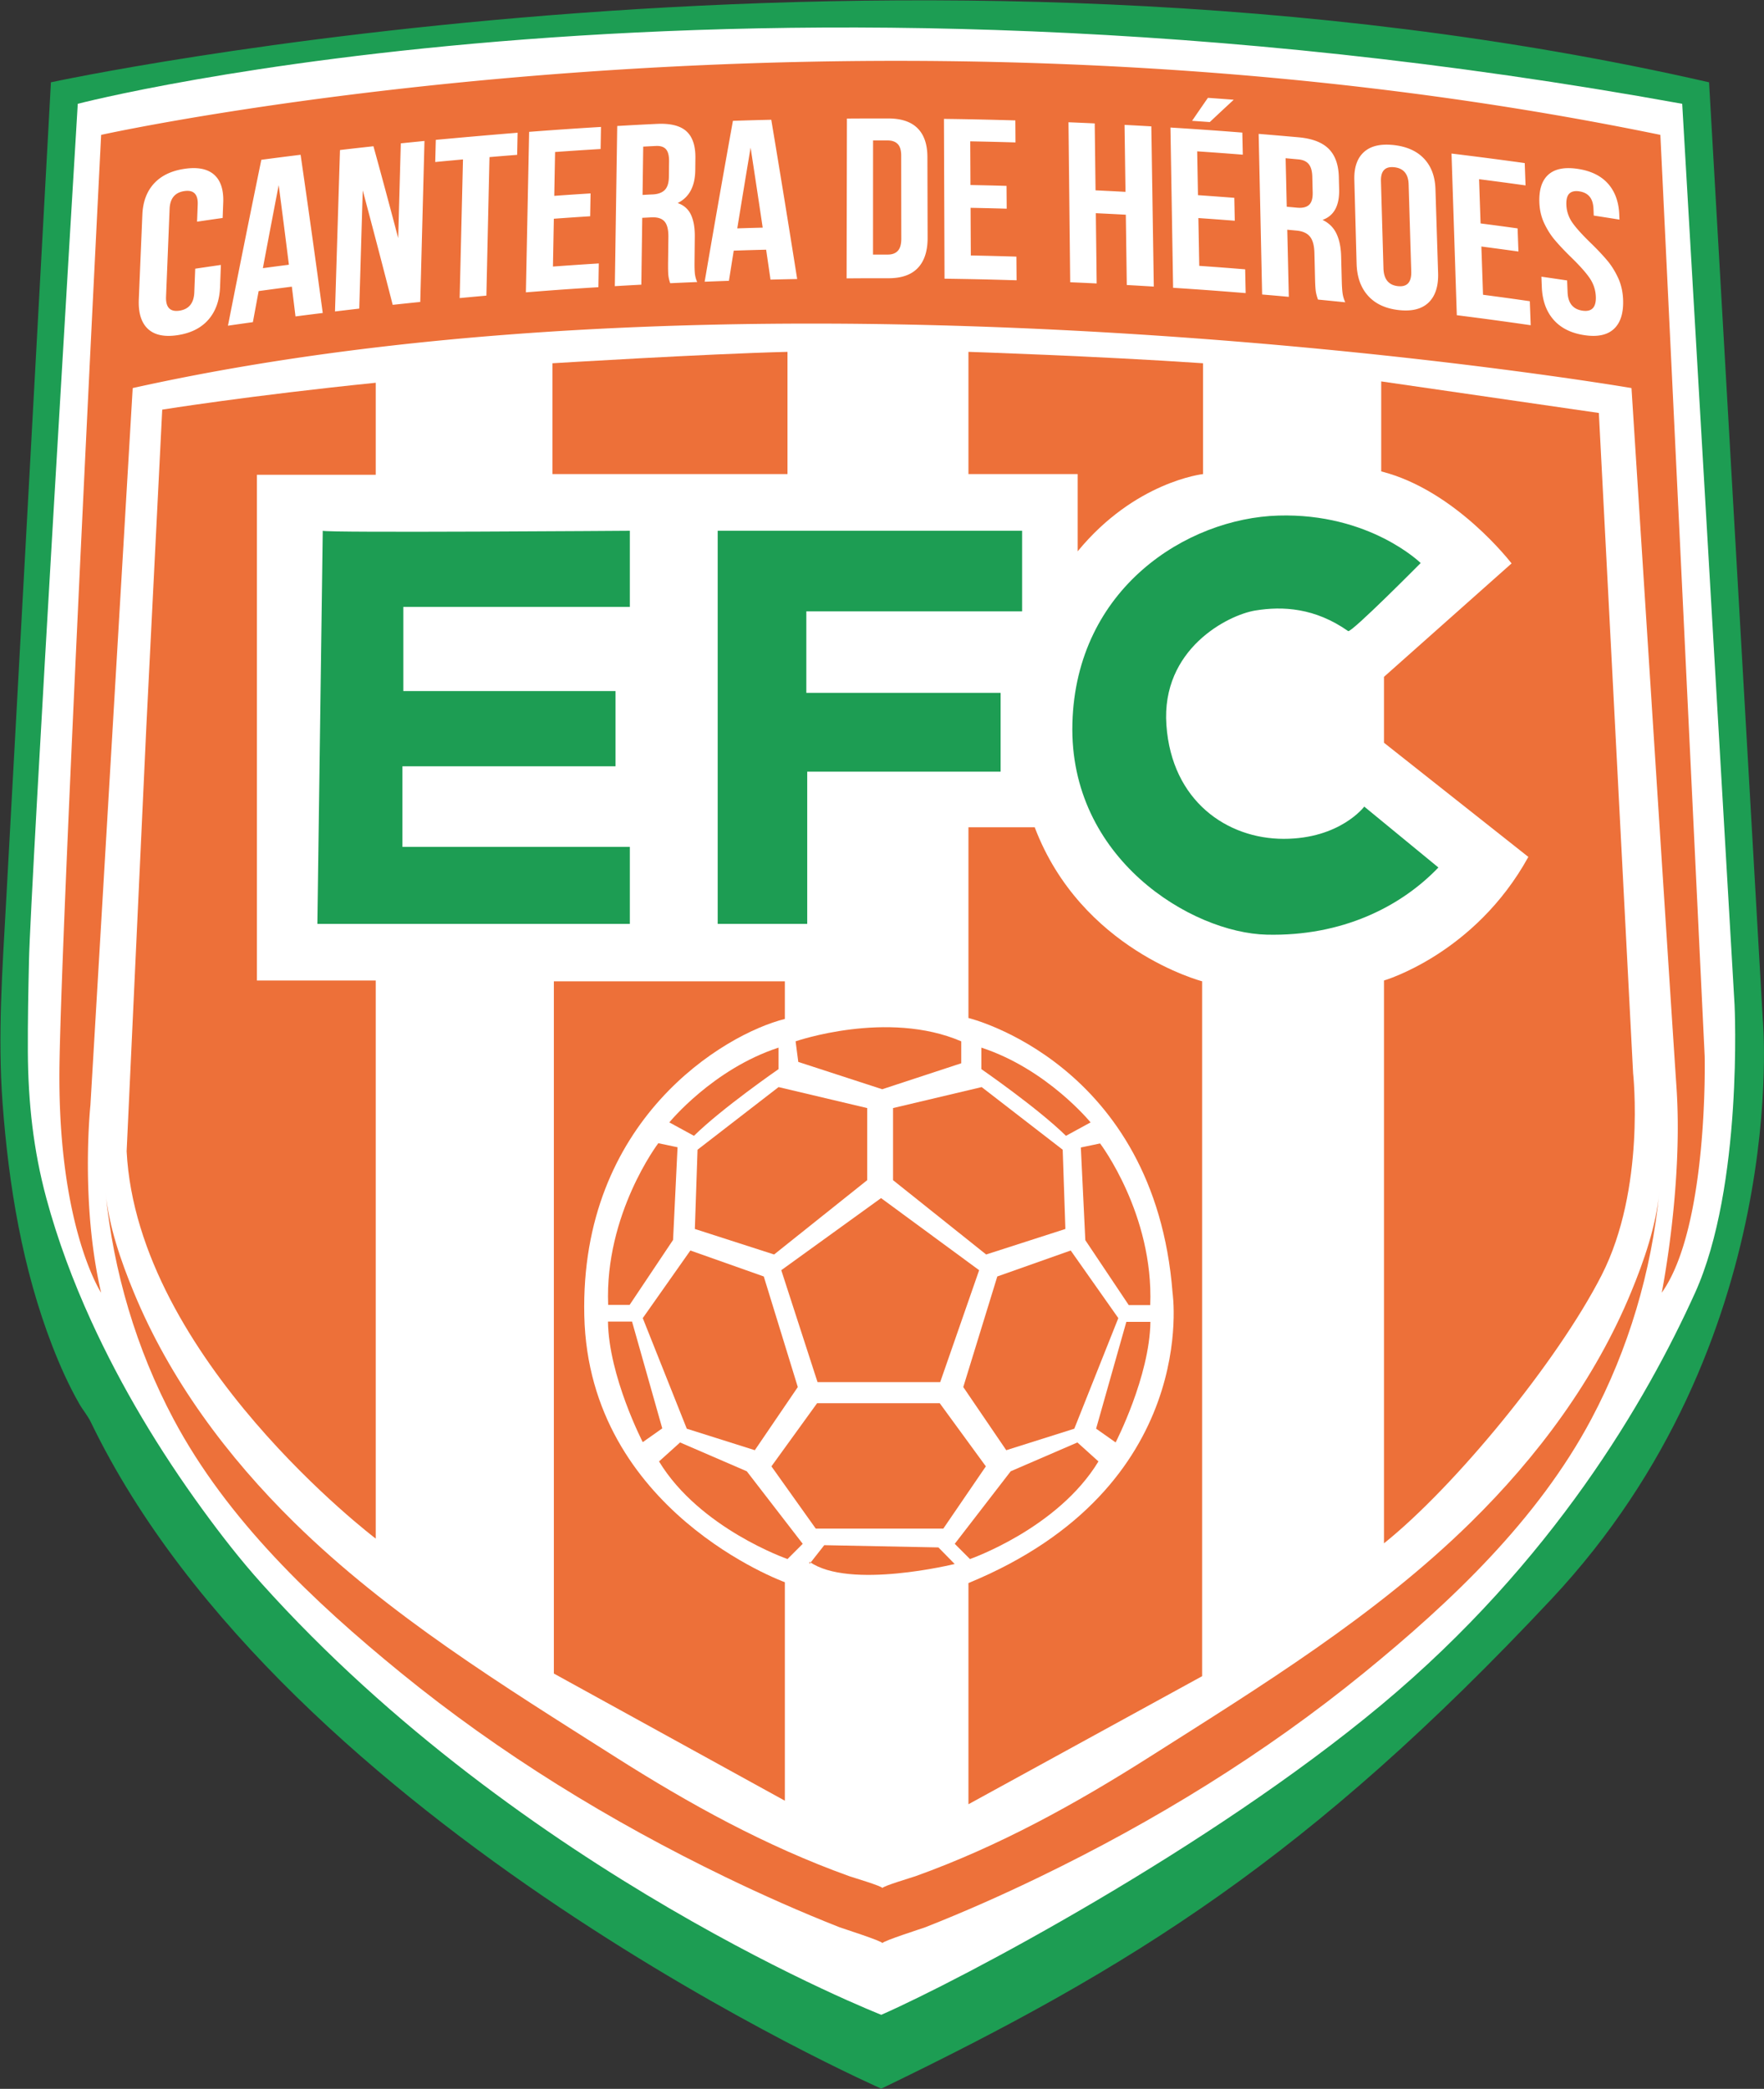 <svg xmlns="http://www.w3.org/2000/svg" viewBox="282.23 190.75 894.07 1058.51"><rect x="282.23" y="190.75" width="894.07" height="1058.51" fill="#333333" stroke="none"/><defs><clipPath id="a" clipPathUnits="userSpaceOnUse"><path d="M-234.228 181.239h1080v-1080h-1080Z"/></clipPath><clipPath id="b" clipPathUnits="userSpaceOnUse"><path d="M-855.982 634.49h1080v-1080h-1080Z"/></clipPath><clipPath id="c" clipPathUnits="userSpaceOnUse"><path d="M-317.612 213.41h1080v-1080h-1080Z"/></clipPath><clipPath id="d" clipPathUnits="userSpaceOnUse"><path d="M-831.705 634.16h1080v-1080h-1080Z"/></clipPath><clipPath id="e" clipPathUnits="userSpaceOnUse"><path d="M-273.34 298.741h1080v-1080h-1080Z"/></clipPath><clipPath id="f" clipPathUnits="userSpaceOnUse"><path d="M-421.68 281.124h1080v-1080h-1080Z"/></clipPath><clipPath id="g" clipPathUnits="userSpaceOnUse"><path d="M-579.809 276.784h1080v-1080h-1080Z"/></clipPath><clipPath id="h" clipPathUnits="userSpaceOnUse"><path d="M-736.716 288.018h1080v-1080h-1080Z"/></clipPath><clipPath id="i" clipPathUnits="userSpaceOnUse"><path d="M-579.809 457.465h1080v-1080h-1080Z"/></clipPath><clipPath id="j" clipPathUnits="userSpaceOnUse"><path d="M-510.021 530.316h1080v-1080h-1080Z"/></clipPath><clipPath id="k" clipPathUnits="userSpaceOnUse"><path d="M-466.106 569.635h1080v-1080h-1080Z"/></clipPath><clipPath id="l" clipPathUnits="userSpaceOnUse"><path d="M-626.235 569.635h1080v-1080h-1080Z"/></clipPath><clipPath id="m" clipPathUnits="userSpaceOnUse"><path d="M-508.66 625.805h1080v-1080h-1080Z"/></clipPath><clipPath id="n" clipPathUnits="userSpaceOnUse"><path d="M-476.83 580.018h1080v-1080h-1080Z"/></clipPath><clipPath id="o" clipPathUnits="userSpaceOnUse"><path d="M-615.638 580.018h1080v-1080h-1080Z"/></clipPath><clipPath id="p" clipPathUnits="userSpaceOnUse"><path d="M-514.106 538.826h1080v-1080h-1080Z"/></clipPath><clipPath id="q" clipPathUnits="userSpaceOnUse"><path d="M-629.851 577.635h1080v-1080h-1080Z"/></clipPath><clipPath id="r" clipPathUnits="userSpaceOnUse"><path d="M-461.91 577.55h1080v-1080h-1080Z"/></clipPath><clipPath id="s" clipPathUnits="userSpaceOnUse"><path d="M-456.006 644.018h1080v-1080h-1080Z"/></clipPath><clipPath id="t" clipPathUnits="userSpaceOnUse"><path d="M-636.78 644.018h1080v-1080h-1080Z"/></clipPath><clipPath id="u" clipPathUnits="userSpaceOnUse"><path d="M-504.915 700.358h1080v-1080h-1080Z"/></clipPath><clipPath id="v" clipPathUnits="userSpaceOnUse"><path d="M-442.782 645.337h1080v-1080h-1080Z"/></clipPath><clipPath id="w" clipPathUnits="userSpaceOnUse"><path d="M-648.98 645.443h1080v-1080h-1080Z"/></clipPath><clipPath id="x" clipPathUnits="userSpaceOnUse"><path d="M-462.192 698.486h1080v-1080h-1080Z"/></clipPath><clipPath id="y" clipPathUnits="userSpaceOnUse"><path d="M-629.228 698.486h1080v-1080h-1080Z"/></clipPath><clipPath id="z" clipPathUnits="userSpaceOnUse"><path d="M-519.383 737.465h1080v-1080h-1080Z"/></clipPath><clipPath id="A" clipPathUnits="userSpaceOnUse"><path d="M-334.363 344.784h1080v-1080h-1080Z"/></clipPath><clipPath id="B" clipPathUnits="userSpaceOnUse"><path d="M-484.49 344.784h1080v-1080h-1080Z"/></clipPath><clipPath id="C" clipPathUnits="userSpaceOnUse"><path d="M-724.149 382.912h1080v-1080h-1080Z"/></clipPath></defs><path d="M0 0s300.815 77.743 623.027.999L640.9-322.043s10.673-94.094-30.639-169.872-114.042-138.553-184.17-185.872-114.638-65.022-114.638-65.022S94.584-636.925 38.857-529.192c0 0-60.766 72.511-56.17 189.958S0 0 0 0" clip-path="url(#a)" style="fill:#fff;fill-opacity:1;fill-rule:nonzero;stroke:none" transform="matrix(1.333 0 0 -1.333 312.304 241.652)"/><path d="M0 0c-18.39-40.59-53.93-102.12-119.27-156.59-65.33-54.47-159.79-104.46-190.11-117.79 0 0-136.29 53.28-235.73 164.09-7.97 8.88-15.32 18.34-22.34 27.98-16.39 22.51-30.86 46.53-42.43 71.88-6.84 15-12.65 30.5-16.96 46.43-4.99 18.47-6.94 36.63-7.04 55.76-.05 11.49.17 23.01.43 34.5.51 26.68 18.55 325.83 18.55 325.83s250.05 65.28 610.05 0l19.91-342.55S18.38 40.6 0 0m25.78 104.17L5.36 460.26c-306.38 70.13-630.47 0-630.47 0-.13-2.45-.27-4.89-.4-7.34l-2.1-38.3-3.33-60.98c-1.32-24.07-2.64-48.15-3.95-72.23-1.32-24.01-2.63-48.03-3.94-72.05-1.11-20.14-2.21-40.28-3.31-60.43-1.4-25.56-3.26-51.05-1.36-76.66 2.33-31.38 7.53-63 18.95-92.46 2.91-7.51 6.22-14.9 10.21-21.9 1.32-2.32 3.23-4.54 4.38-6.93 74.3-153.96 300.58-253.43 300.58-253.43 95.3 46.06 162.82 87.99 254.74 186.03 91.91 98.04 80.42 220.59 80.42 220.59" clip-path="url(#b)" style="fill:#1d9d53;fill-opacity:1;fill-rule:nonzero;stroke:none" transform="matrix(1.333 0 0 -1.333 1141.31 845.986)"/><path d="M0 0c-2-10.37-4.01-20.9-6.01-31.58 3.96.54 5.94.8 9.89 1.31C2.6-20.03 1.31-9.94 0 0m0 0c-2-10.37-4.01-20.9-6.01-31.58 3.96.54 5.94.8 9.89 1.31C2.6-20.03 1.31-9.94 0 0m0 0c-2-10.37-4.01-20.9-6.01-31.58 3.96.54 5.94.8 9.89 1.31C2.6-20.03 1.31-9.94 0 0m0 0c-2-10.37-4.01-20.9-6.01-31.58 3.96.54 5.94.8 9.89 1.31C2.6-20.03 1.31-9.94 0 0m0 0c-2-10.37-4.01-20.9-6.01-31.58 3.96.54 5.94.8 9.89 1.31C2.6-20.03 1.31-9.94 0 0m147.26 13.62c-.81.92-2.09 1.34-3.84 1.25-1.93-.09-2.89-.14-4.82-.24l-.25-18.37c1.57.09 2.35.13 3.92.2 2 .1 3.51.67 4.53 1.69q1.515 1.545 1.56 4.98c.03 2.36.04 3.54.07 5.89.02 2.15-.37 3.68-1.17 4.6m0 0c-.81.92-2.09 1.34-3.84 1.25-1.93-.09-2.89-.14-4.82-.24l-.25-18.37c1.57.09 2.35.13 3.92.2 2 .1 3.51.67 4.53 1.69q1.515 1.545 1.56 4.98c.03 2.36.04 3.54.07 5.89.02 2.15-.37 3.68-1.17 4.6M0 0c-2-10.37-4.01-20.9-6.01-31.58 3.96.54 5.94.8 9.89 1.31C2.6-20.03 1.31-9.94 0 0m0 0c-2-10.37-4.01-20.9-6.01-31.58 3.96.54 5.94.8 9.89 1.31C2.6-20.03 1.31-9.94 0 0m147.26 13.62c-.81.92-2.09 1.34-3.84 1.25-1.93-.09-2.89-.14-4.82-.24l-.25-18.37c1.57.09 2.35.13 3.92.2 2 .1 3.51.67 4.53 1.69q1.515 1.545 1.56 4.98c.03 2.36.04 3.54.07 5.89.02 2.15-.37 3.68-1.17 4.6m32.17.62a5496 5496 0 0 1-5.06-30.69c3.86.12 5.8.18 9.66.28-1.53 10.29-3.06 20.42-4.6 30.41m57.26-3.03c0 2.03-.44 3.5-1.32 4.4-.87.9-2.13 1.35-3.76 1.36H226c-.01-14.17-.01-28.63-.02-43.38h5.65c1.64 0 2.9.47 3.78 1.42q1.32 1.425 1.32 4.62c-.02 10.68-.03 21.2-.04 31.58m0 0c0 2.03-.44 3.5-1.32 4.4-.87.9-2.13 1.35-3.76 1.36H226c-.01-14.17-.01-28.63-.02-43.38h5.65c1.64 0 2.9.47 3.78 1.42q1.32 1.425 1.32 4.62c-.02 10.68-.03 21.2-.04 31.58m-57.26 3.03a5496 5496 0 0 1-5.06-30.69c3.86.12 5.8.18 9.66.28-1.53 10.29-3.06 20.42-4.6 30.41m-32.17-.62c-.81.92-2.09 1.34-3.84 1.25-1.93-.09-2.89-.14-4.82-.24l-.25-18.37c1.57.09 2.35.13 3.92.2 2 .1 3.51.67 4.53 1.69q1.515 1.545 1.56 4.98c.03 2.36.04 3.54.07 5.89.02 2.15-.37 3.68-1.17 4.6M0 0c-2-10.37-4.01-20.9-6.01-31.58 3.96.54 5.94.8 9.89 1.31C2.6-20.03 1.31-9.94 0 0m0 0c-2-10.37-4.01-20.9-6.01-31.58 3.96.54 5.94.8 9.89 1.31C2.6-20.03 1.31-9.94 0 0m147.26 13.62c-.81.92-2.09 1.34-3.84 1.25-1.93-.09-2.89-.14-4.82-.24l-.25-18.37c1.57.09 2.35.13 3.92.2 2 .1 3.51.67 4.53 1.69q1.515 1.545 1.56 4.98c.03 2.36.04 3.54.07 5.89.02 2.15-.37 3.68-1.17 4.6m32.17.62a5496 5496 0 0 1-5.06-30.69c3.86.12 5.8.18 9.66.28-1.53 10.29-3.06 20.42-4.6 30.41m57.26-3.03c0 2.03-.44 3.5-1.32 4.4-.87.9-2.13 1.35-3.76 1.36H226c-.01-14.17-.01-28.63-.02-43.38h5.65c1.64 0 2.9.47 3.78 1.42q1.32 1.425 1.32 4.62c-.02 10.68-.03 21.2-.04 31.58m0 0c0 2.03-.44 3.5-1.32 4.4-.87.9-2.13 1.35-3.76 1.36H226c-.01-14.17-.01-28.63-.02-43.38h5.65c1.64 0 2.9.47 3.78 1.42q1.32 1.425 1.32 4.62c-.02 10.68-.03 21.2-.04 31.58m-57.26 3.03a5496 5496 0 0 1-5.06-30.69c3.86.12 5.8.18 9.66.28-1.53 10.29-3.06 20.42-4.6 30.41m-32.17-.62c-.81.92-2.09 1.34-3.84 1.25-1.93-.09-2.89-.14-4.82-.24l-.25-18.37c1.57.09 2.35.13 3.92.2 2 .1 3.51.67 4.53 1.69q1.515 1.545 1.56 4.98c.03 2.36.04 3.54.07 5.89.02 2.15-.37 3.68-1.17 4.6M0 0c-2-10.37-4.01-20.9-6.01-31.58 3.96.54 5.94.8 9.89 1.31C2.6-20.03 1.31-9.94 0 0m0 0c-2-10.37-4.01-20.9-6.01-31.58 3.96.54 5.94.8 9.89 1.31C2.6-20.03 1.31-9.94 0 0m147.26 13.62c-.81.92-2.09 1.34-3.84 1.25-1.93-.09-2.89-.14-4.82-.24l-.25-18.37c1.57.09 2.35.13 3.92.2 2 .1 3.51.67 4.53 1.69q1.515 1.545 1.56 4.98c.03 2.36.04 3.54.07 5.89.02 2.15-.37 3.68-1.17 4.6m32.17.62a5496 5496 0 0 1-5.06-30.69c3.86.12 5.8.18 9.66.28-1.53 10.29-3.06 20.42-4.6 30.41m57.26-3.03c0 2.03-.44 3.5-1.32 4.4-.87.9-2.13 1.35-3.76 1.36H226c-.01-14.17-.01-28.63-.02-43.38h5.65c1.64 0 2.9.47 3.78 1.42q1.32 1.425 1.32 4.62c-.02 10.68-.03 21.2-.04 31.58m0 0c0 2.03-.44 3.5-1.32 4.4-.87.9-2.13 1.35-3.76 1.36H226c-.01-14.17-.01-28.63-.02-43.38h5.65c1.64 0 2.9.47 3.78 1.42q1.32 1.425 1.32 4.62c-.02 10.68-.03 21.2-.04 31.58m-57.26 3.03a5496 5496 0 0 1-5.06-30.69c3.86.12 5.8.18 9.66.28-1.53 10.29-3.06 20.42-4.6 30.41m-32.17-.62c-.81.92-2.09 1.34-3.84 1.25-1.93-.09-2.89-.14-4.82-.24l-.25-18.37c1.57.09 2.35.13 3.92.2 2 .1 3.51.67 4.53 1.69q1.515 1.545 1.56 4.98c.03 2.36.04 3.54.07 5.89.02 2.15-.37 3.68-1.17 4.6M0 0c-2-10.37-4.01-20.9-6.01-31.58 3.96.54 5.94.8 9.89 1.31C2.6-20.03 1.31-9.94 0 0m0 0c-2-10.37-4.01-20.9-6.01-31.58 3.96.54 5.94.8 9.89 1.31C2.6-20.03 1.31-9.94 0 0m147.26 13.62c-.81.92-2.09 1.34-3.84 1.25-1.93-.09-2.89-.14-4.82-.24l-.25-18.37c1.57.09 2.35.13 3.92.2 2 .1 3.51.67 4.53 1.69q1.515 1.545 1.56 4.98c.03 2.36.04 3.54.07 5.89.02 2.15-.37 3.68-1.17 4.6m32.17.62a5496 5496 0 0 1-5.06-30.69c3.86.12 5.8.18 9.66.28-1.53 10.29-3.06 20.42-4.6 30.41m57.26-3.03c0 2.03-.44 3.5-1.32 4.4-.87.9-2.13 1.35-3.76 1.36H226c-.01-14.17-.01-28.63-.02-43.38h5.65c1.64 0 2.9.47 3.78 1.42q1.32 1.425 1.32 4.62c-.02 10.68-.03 21.2-.04 31.58M393 3.18c-.05 2.16-.5 3.75-1.35 4.79q-1.275 1.56-3.93 1.8c-1.95.18-2.92.27-4.86.44.17-7.32.26-11.01.43-18.44 1.58-.14 2.37-.21 3.95-.36 2.02-.18 3.53.17 4.51 1.06.99.89 1.46 2.48 1.4 4.78zM429.63.31c-.12 3.92-1.93 6.08-5.43 6.47-3.51.39-5.2-1.38-5.09-5.3.31-10.86.63-21.89.95-33.09.11-4.13 1.94-6.4 5.46-6.8 3.53-.4 5.24 1.46 5.11 5.6-.34 11.21-.67 22.25-1 33.12m0 0c-.12 3.92-1.93 6.08-5.43 6.47-3.51.39-5.2-1.38-5.09-5.3.31-10.86.63-21.89.95-33.09.11-4.13 1.94-6.4 5.46-6.8 3.53-.4 5.24 1.46 5.11 5.6-.34 11.21-.67 22.25-1 33.12M393 3.18c-.05 2.16-.5 3.75-1.35 4.79q-1.275 1.56-3.93 1.8c-1.95.18-2.92.27-4.86.44.17-7.32.26-11.01.43-18.44 1.58-.14 2.37-.21 3.95-.36 2.02-.18 3.53.17 4.51 1.06.99.89 1.46 2.48 1.4 4.78zm-156.31 8.03c0 2.03-.44 3.5-1.32 4.4-.87.9-2.13 1.35-3.76 1.36H226c-.01-14.17-.01-28.63-.02-43.38h5.65c1.64 0 2.9.47 3.78 1.42q1.32 1.425 1.32 4.62c-.02 10.68-.03 21.2-.04 31.58m-57.26 3.03a5496 5496 0 0 1-5.06-30.69c3.86.12 5.8.18 9.66.28-1.53 10.29-3.06 20.42-4.6 30.41m-32.17-.62c-.81.92-2.09 1.34-3.84 1.25-1.93-.09-2.89-.14-4.82-.24l-.25-18.37c1.57.09 2.35.13 3.92.2 2 .1 3.51.67 4.53 1.69q1.515 1.545 1.56 4.98c.03 2.36.04 3.54.07 5.89.02 2.15-.37 3.68-1.17 4.6M0 0c-2-10.37-4.01-20.9-6.01-31.58 3.96.54 5.94.8 9.89 1.31C2.6-20.03 1.31-9.94 0 0m-6.01-31.58c3.96.54 5.94.8 9.89 1.31C2.6-20.03 1.31-9.94 0 0c-2-10.37-4.01-20.9-6.01-31.58m149.43 46.45c-1.93-.09-2.89-.14-4.82-.24l-.25-18.37c1.57.09 2.35.13 3.92.2 2 .1 3.51.67 4.53 1.69q1.515 1.545 1.56 4.98c.03 2.36.04 3.54.07 5.89.02 2.15-.37 3.68-1.17 4.6-.81.92-2.09 1.34-3.84 1.25m30.95-31.32c3.86.12 5.8.18 9.66.28-1.53 10.29-3.06 20.42-4.6 30.41a5496 5496 0 0 1-5.06-30.69m61 32.06c-.87.9-2.13 1.35-3.76 1.36H226c-.01-14.17-.01-28.63-.02-43.38h5.65c1.64 0 2.9.47 3.78 1.42q1.32 1.425 1.32 4.62c-.02 10.68-.03 21.2-.04 31.58 0 2.03-.44 3.5-1.32 4.4m156.28-7.64q-1.275 1.56-3.93 1.8c-1.95.18-2.92.27-4.86.44.17-7.32.26-11.01.43-18.44 1.58-.14 2.37-.21 3.95-.36 2.02-.18 3.53.17 4.51 1.06.99.89 1.46 2.48 1.4 4.78L393 3.18c-.05 2.16-.5 3.75-1.35 4.79m32.55-1.19c-3.51.39-5.2-1.38-5.09-5.3.31-10.86.63-21.89.95-33.09.11-4.13 1.94-6.4 5.46-6.8 3.53-.4 5.24 1.46 5.11 5.6-.34 11.21-.67 22.25-1 33.12-.12 3.92-1.93 6.08-5.43 6.47m83.49-61.45c-2.53-2.36-6.32-3.14-11.36-2.36s-8.92 2.75-11.66 5.92c-2.74 3.16-4.21 7.31-4.4 12.43l-.15 3.86c3.91-.56 5.86-.85 9.77-1.43.07-1.8.11-2.7.18-4.5.16-4.1 2.03-6.43 5.61-6.98s5.29 1.23 5.13 5.33c-.11 2.65-.94 5.07-2.5 7.27-1.55 2.2-3.89 4.76-6.9 7.69-2.51 2.45-4.56 4.64-6.12 6.48-1.56 1.82-2.92 3.95-4.07 6.37-1.14 2.41-1.77 5.06-1.88 7.94-.18 4.86.95 8.4 3.41 10.61 2.45 2.2 6.17 2.95 11.15 2.21 4.99-.74 8.83-2.61 11.5-5.58 2.68-2.99 4.12-6.92 4.32-11.8.03-.76.05-1.15.08-1.91-3.91.62-5.87.93-9.78 1.53l-.1 2.5c-.08 2.07-.58 3.64-1.5 4.72-.91 1.08-2.21 1.74-3.9 1.99q-2.52.375-3.78-.84c-.84-.81-1.21-2.25-1.13-4.32q.15-3.795 2.46-6.99c1.55-2.14 3.89-4.66 6.88-7.56 2.53-2.46 4.59-4.67 6.16-6.53 1.58-1.87 2.95-4.04 4.12-6.54s1.81-5.25 1.94-8.26c.22-5.14-.95-8.89-3.48-11.25m-59.74 5.21c-.69 21.07-1.36 41.54-2.01 61.45 9.26-1.12 18.54-2.33 27.84-3.62.12-3.38.18-5.08.31-8.49-7.08.98-10.61 1.46-17.67 2.36.22-6.68.34-10.04.57-16.81 5.63-.73 8.44-1.11 14.08-1.89.12-3.5.19-5.26.32-8.79-5.65.78-8.47 1.16-14.1 1.9.25-7.28.38-10.95.63-18.34 7.11-.94 10.67-1.43 17.79-2.45.14-3.64.2-5.46.34-9.13-11.27 1.62-16.89 2.38-28.1 3.81m-10.75 4.79c-2.58-2.47-6.39-3.41-11.41-2.83s-8.89 2.4-11.63 5.48c-2.73 3.06-4.17 7.11-4.31 12.14-.29 10.76-.58 21.37-.86 31.83q-.195 7.155 3.66 10.62c2.56 2.31 6.33 3.19 11.3 2.65 4.97-.55 8.83-2.28 11.55-5.17 2.73-2.9 4.17-6.75 4.33-11.53.33-10.49.67-21.13 1.01-31.93.16-5.03-1.06-8.79-3.64-11.26m-42.03 1.15c-.39 1.07-.66 2.06-.81 2.98s-.25 2.56-.31 4.9c-.09 3.96-.14 5.93-.24 9.86-.07 2.84-.64 4.91-1.72 6.22-1.07 1.3-2.77 2.06-5.1 2.27-1.4.13-2.1.19-3.5.32.24-10.1.35-15.2.59-25.51-4.06.37-6.09.55-10.15.89-.45 20.94-.89 41.28-1.32 61.06 6.07-.5 9.1-.76 15.18-1.3 5.19-.47 9.01-1.94 11.45-4.38 2.45-2.45 3.73-6 3.85-10.65.05-1.88.07-2.82.12-4.71.16-6.22-1.94-10.11-6.31-11.66 2.42-1.17 4.18-2.9 5.28-5.21 1.1-2.3 1.7-5.17 1.79-8.61l.25-9.68q.075-2.715.3-4.41c.16-1.14.49-2.28 1.02-3.42-4.15.43-6.22.63-10.37 1.04m-55.09 4.48c-.34 20.89-.68 41.19-1.01 60.92q13.65-.84 27.33-1.92c.07-3.35.11-5.03.18-8.4-6.94.54-10.41.8-17.34 1.27l.3-16.66c5.52-.38 8.28-.59 13.81-1.01.07-3.48.11-5.22.18-8.71-5.54.43-8.31.63-13.84 1.02.14-7.21.2-10.85.33-18.17 6.98-.49 10.47-.76 17.46-1.32.08-3.61.11-5.41.19-9.04-11.05.89-16.56 1.3-27.59 2.02m-17.61 1.06c-.15 10.81-.22 16.15-.37 26.72-4.56.25-6.84.36-11.4.58.13-10.57.19-15.91.32-26.71-4.02.19-6.04.29-10.06.46-.23 20.85-.45 41.11-.66 60.82 3.99-.17 5.99-.25 9.98-.44.12-10.07.18-15.15.31-25.44 4.55-.22 6.83-.33 11.39-.58-.15 10.3-.22 15.39-.36 25.46 4.07-.21 6.11-.33 10.18-.56.3-19.73.62-40.03.94-60.91-4.11.25-6.16.37-10.27.6m-69.3 2.4c-.07 20.83-.15 41.07-.22 60.75 9.05-.11 18.1-.31 27.15-.58.03-3.34.04-5.01.06-8.37-6.88.2-10.33.28-17.21.42.03-6.6.05-9.92.08-16.61 5.49-.11 8.23-.17 13.72-.33.02-3.45.04-5.19.06-8.67-5.49.15-8.24.22-13.73.33.03-7.19.05-10.81.09-18.11 6.93-.14 10.4-.23 17.33-.44.03-3.59.04-5.39.07-9-10.96.33-16.44.45-27.4.61m-10.14 4.09c-2.49-2.63-6.22-3.93-11.21-3.92-6.35.01-9.53 0-15.88-.05.04 20.83.08 41.07.12 60.75 6.29.04 9.44.05 15.73.04 4.94 0 8.66-1.25 11.13-3.72 2.48-2.48 3.73-6.11 3.74-10.9.03-10.09.05-20.33.08-30.71.02-5.04-1.22-8.88-3.71-11.49m110.29 64.66c3.93-.28 5.89-.42 9.82-.72-3.65-3.37-5.47-5.07-9.11-8.49-2.69.19-4.04.29-6.73.47 2.4 3.51 3.6 5.26 6.02 8.74M187-35.93c-.66 4.57-1 6.85-1.66 11.37-4.93-.12-7.39-.19-12.32-.36-.73-4.56-1.1-6.86-1.83-11.47-3.69-.13-5.54-.2-9.23-.34 3.59 20.99 7.18 41.36 10.75 61.16 5.83.19 8.75.27 14.58.41 3.28-19.6 6.56-39.77 9.85-60.55-4.06-.07-6.09-.12-10.14-.22m-38.13-1.37c-.35 1.01-.58 1.97-.69 2.86-.11.9-.15 2.52-.13 4.86.05 3.93.07 5.89.12 9.8.04 2.83-.46 4.81-1.48 5.96-1.01 1.15-2.68 1.67-4.99 1.56-1.39-.08-2.08-.11-3.47-.18-.14-10.06-.21-15.14-.34-25.41-4.04-.22-6.05-.33-10.09-.57.32 20.88.62 41.17.92 60.89 6.03.35 9.05.51 15.07.8 5.15.25 8.89-.69 11.22-2.79 2.33-2.11 3.47-5.47 3.43-10.09l-.05-4.69c-.07-6.18-2.3-10.35-6.69-12.52 2.36-.82 4.04-2.3 5.05-4.44 1.01-2.15 1.49-4.93 1.46-8.34l-.1-9.63c-.02-1.79.02-3.25.13-4.35.11-1.11.41-2.2.88-3.27-4.09-.16-6.14-.26-10.25-.45M122.4 13.72c-6.92-.42-10.38-.65-17.31-1.14-.12-6.62-.19-9.95-.31-16.67 5.52.4 8.28.58 13.8.93l-.15-8.69c-5.52-.35-8.28-.54-13.81-.94-.14-7.21-.2-10.85-.34-18.17 6.98.5 10.46.74 17.43 1.18l-.15-9.03c-11.01-.69-16.53-1.08-27.57-1.96.42 20.92.83 41.25 1.23 61.01 9.11.7 18.22 1.33 27.32 1.87-.05-3.35-.08-5.02-.14-8.39M90.67 11.5c-4.21-.33-6.31-.5-10.52-.86-.39-17.13-.78-34.68-1.18-52.66-4.06-.36-6.09-.55-10.16-.93l1.26 52.71c-4.22-.39-6.33-.58-10.55-.99.09 3.38.13 5.07.22 8.43 10.38.96 20.74 1.86 31.1 2.71-.07-3.35-.1-5.04-.17-8.41M53.83-44.42c-4.19-.43-6.28-.65-10.48-1.1-3.8 14.82-7.6 29.32-11.39 43.5-.44-14.67-.88-29.64-1.33-44.93-3.69-.43-5.53-.65-9.22-1.09.65 21.04 1.28 41.49 1.9 61.37 5.09.6 7.64.88 12.72 1.44 3.15-11.43 6.29-23.07 9.41-34.93q.495 18.315.99 36.03c3.6.37 5.4.55 9 .91-.52-19.83-1.05-40.22-1.6-61.2M6.39-49.93c-.56 4.55-.83 6.81-1.39 11.32-5.04-.65-7.57-.99-12.62-1.68-.88-4.7-1.31-7.07-2.19-11.81-3.79-.53-5.69-.8-9.48-1.35C-15.03-31.81-10.8-10.79-6.6 9.62c5.98.79 8.97 1.17 14.93 1.91 2.83-19.47 5.63-39.51 8.42-60.15-4.14-.51-6.21-.77-10.36-1.31M-21.09-6.62c-.09-2.34-.13-3.52-.22-5.88-3.89-.55-5.84-.83-9.73-1.41l.25 6.5q.225 5.925-5.1 5.13c-3.56-.53-5.42-2.78-5.59-6.73q-.66-16.44-1.35-33.39c-.17-4.1 1.55-5.88 5.13-5.33s5.45 2.88 5.61 6.98l.35 8.97c3.91.58 5.86.87 9.76 1.43-.12-3.32-.19-4.98-.31-8.33-.19-5.12-1.66-9.27-4.4-12.43-2.74-3.17-6.63-5.14-11.66-5.92-5.04-.78-8.83 0-11.37 2.36-2.53 2.36-3.69 6.11-3.47 11.25.45 10.89.91 21.62 1.35 32.19.21 4.89 1.68 8.82 4.42 11.82 2.73 2.98 6.59 4.85 11.58 5.59s8.74 0 11.25-2.19c2.52-2.21 3.68-5.74 3.5-10.61M542.2-331.2 525.35 19.09c-307.41 63.32-592.86 0-592.86 0s-14.8-291.06-15.83-352.85c-1-60.84 15.32-86.54 15.82-87.3-7.99 34.38-4.07 71.22-4.07 71.22l16.08 272.68c248.17 55.15 569.88 0 569.88 0s14.55-228 17.1-265.64c2.53-37.13-5.39-77.18-5.6-78.26 17.86 25.03 16.33 89.86 16.33 89.86M0 0c-2-10.37-4.01-20.9-6.01-31.58 3.96.54 5.94.8 9.89 1.31C2.6-20.03 1.31-9.94 0 0m147.26 13.62c-.81.92-2.09 1.34-3.84 1.25-1.93-.09-2.89-.14-4.82-.24l-.25-18.37c1.57.09 2.35.13 3.92.2 2 .1 3.51.67 4.53 1.69q1.515 1.545 1.56 4.98c.03 2.36.04 3.54.07 5.89.02 2.15-.37 3.68-1.17 4.6m32.17.62a5496 5496 0 0 1-5.06-30.69c3.86.12 5.8.18 9.66.28-1.53 10.29-3.06 20.42-4.6 30.41m57.26-3.03c0 2.03-.44 3.5-1.32 4.4-.87.9-2.13 1.35-3.76 1.36H226c-.01-14.17-.01-28.63-.02-43.38h5.65c1.64 0 2.9.47 3.78 1.42q1.32 1.425 1.32 4.62c-.02 10.68-.03 21.2-.04 31.58M393 3.18c-.05 2.16-.5 3.75-1.35 4.79q-1.275 1.56-3.93 1.8c-1.95.18-2.92.27-4.86.44.17-7.32.26-11.01.43-18.44 1.58-.14 2.37-.21 3.95-.36 2.02-.18 3.53.17 4.51 1.06.99.89 1.46 2.48 1.4 4.78zM429.63.31c-.12 3.92-1.93 6.08-5.43 6.47-3.51.39-5.2-1.38-5.09-5.3.31-10.86.63-21.89.95-33.09.11-4.13 1.94-6.4 5.46-6.8 3.53-.4 5.24 1.46 5.11 5.6-.34 11.21-.67 22.25-1 33.12m0 0c-.12 3.92-1.93 6.08-5.43 6.47-3.51.39-5.2-1.38-5.09-5.3.31-10.86.63-21.89.95-33.09.11-4.13 1.94-6.4 5.46-6.8 3.53-.4 5.24 1.46 5.11 5.6-.34 11.21-.67 22.25-1 33.12M393 3.18c-.05 2.16-.5 3.75-1.35 4.79q-1.275 1.56-3.93 1.8c-1.95.18-2.92.27-4.86.44.17-7.32.26-11.01.43-18.44 1.58-.14 2.37-.21 3.95-.36 2.02-.18 3.53.17 4.51 1.06.99.89 1.46 2.48 1.4 4.78zm-156.31 8.03c0 2.03-.44 3.5-1.32 4.4-.87.9-2.13 1.35-3.76 1.36H226c-.01-14.17-.01-28.63-.02-43.38h5.65c1.64 0 2.9.47 3.78 1.42q1.32 1.425 1.32 4.62c-.02 10.68-.03 21.2-.04 31.58m-57.26 3.03a5496 5496 0 0 1-5.06-30.69c3.86.12 5.8.18 9.66.28-1.53 10.29-3.06 20.42-4.6 30.41m-32.17-.62c-.81.92-2.09 1.34-3.84 1.25-1.93-.09-2.89-.14-4.82-.24l-.25-18.37c1.57.09 2.35.13 3.92.2 2 .1 3.51.67 4.53 1.69q1.515 1.545 1.56 4.98c.03 2.36.04 3.54.07 5.89.02 2.15-.37 3.68-1.17 4.6M0 0c-2-10.37-4.01-20.9-6.01-31.58 3.96.54 5.94.8 9.89 1.31C2.6-20.03 1.31-9.94 0 0m0 0c-2-10.37-4.01-20.9-6.01-31.58 3.96.54 5.94.8 9.89 1.31C2.6-20.03 1.31-9.94 0 0m147.26 13.62c-.81.92-2.09 1.34-3.84 1.25-1.93-.09-2.89-.14-4.82-.24l-.25-18.37c1.57.09 2.35.13 3.92.2 2 .1 3.51.67 4.53 1.69q1.515 1.545 1.56 4.98c.03 2.36.04 3.54.07 5.89.02 2.15-.37 3.68-1.17 4.6m32.17.62a5496 5496 0 0 1-5.06-30.69c3.86.12 5.8.18 9.66.28-1.53 10.29-3.06 20.42-4.6 30.41m57.26-3.03c0 2.03-.44 3.5-1.32 4.4-.87.9-2.13 1.35-3.76 1.36H226c-.01-14.17-.01-28.63-.02-43.38h5.65c1.64 0 2.9.47 3.78 1.42q1.32 1.425 1.32 4.62c-.02 10.68-.03 21.2-.04 31.58M393 3.18c-.05 2.16-.5 3.75-1.35 4.79q-1.275 1.56-3.93 1.8c-1.95.18-2.92.27-4.86.44.17-7.32.26-11.01.43-18.44 1.58-.14 2.37-.21 3.95-.36 2.02-.18 3.53.17 4.51 1.06.99.89 1.46 2.48 1.4 4.78zm0 0c-.05 2.16-.5 3.75-1.35 4.79q-1.275 1.56-3.93 1.8c-1.95.18-2.92.27-4.86.44.17-7.32.26-11.01.43-18.44 1.58-.14 2.37-.21 3.95-.36 2.02-.18 3.53.17 4.51 1.06.99.89 1.46 2.48 1.4 4.78zm-156.31 8.03c0 2.03-.44 3.5-1.32 4.4-.87.9-2.13 1.35-3.76 1.36H226c-.01-14.17-.01-28.63-.02-43.38h5.65c1.64 0 2.9.47 3.78 1.42q1.32 1.425 1.32 4.62c-.02 10.68-.03 21.2-.04 31.58m-57.26 3.03a5496 5496 0 0 1-5.06-30.69c3.86.12 5.8.18 9.66.28-1.53 10.29-3.06 20.42-4.6 30.41m-32.17-.62c-.81.92-2.09 1.34-3.84 1.25-1.93-.09-2.89-.14-4.82-.24l-.25-18.37c1.57.09 2.35.13 3.92.2 2 .1 3.51.67 4.53 1.69q1.515 1.545 1.56 4.98c.03 2.36.04 3.54.07 5.89.02 2.15-.37 3.68-1.17 4.6M0 0c-2-10.37-4.01-20.9-6.01-31.58 3.96.54 5.94.8 9.89 1.31C2.6-20.03 1.31-9.94 0 0m0 0c-2-10.37-4.01-20.9-6.01-31.58 3.96.54 5.94.8 9.89 1.31C2.6-20.03 1.31-9.94 0 0m147.26 13.62c-.81.92-2.09 1.34-3.84 1.25-1.93-.09-2.89-.14-4.82-.24l-.25-18.37c1.57.09 2.35.13 3.92.2 2 .1 3.51.67 4.53 1.69q1.515 1.545 1.56 4.98c.03 2.36.04 3.54.07 5.89.02 2.15-.37 3.68-1.17 4.6m32.17.62a5496 5496 0 0 1-5.06-30.69c3.86.12 5.8.18 9.66.28-1.53 10.29-3.06 20.42-4.6 30.41m57.26-3.03c0 2.03-.44 3.5-1.32 4.4-.87.9-2.13 1.35-3.76 1.36H226c-.01-14.17-.01-28.63-.02-43.38h5.65c1.64 0 2.9.47 3.78 1.42q1.32 1.425 1.32 4.62c-.02 10.68-.03 21.2-.04 31.58m0 0c0 2.03-.44 3.5-1.32 4.4-.87.9-2.13 1.35-3.76 1.36H226c-.01-14.17-.01-28.63-.02-43.38h5.65c1.64 0 2.9.47 3.78 1.42q1.32 1.425 1.32 4.62c-.02 10.68-.03 21.2-.04 31.58m-57.26 3.03a5496 5496 0 0 1-5.06-30.69c3.86.12 5.8.18 9.66.28-1.53 10.29-3.06 20.42-4.6 30.41m-32.17-.62c-.81.92-2.09 1.34-3.84 1.25-1.93-.09-2.89-.14-4.82-.24l-.25-18.37c1.57.09 2.35.13 3.92.2 2 .1 3.51.67 4.53 1.69q1.515 1.545 1.56 4.98c.03 2.36.04 3.54.07 5.89.02 2.15-.37 3.68-1.17 4.6M0 0c-2-10.37-4.01-20.9-6.01-31.58 3.96.54 5.94.8 9.89 1.31C2.6-20.03 1.31-9.94 0 0m0 0c-2-10.37-4.01-20.9-6.01-31.58 3.96.54 5.94.8 9.89 1.31C2.6-20.03 1.31-9.94 0 0m147.26 13.62c-.81.92-2.09 1.34-3.84 1.25-1.93-.09-2.89-.14-4.82-.24l-.25-18.37c1.57.09 2.35.13 3.92.2 2 .1 3.51.67 4.53 1.69q1.515 1.545 1.56 4.98c.03 2.36.04 3.54.07 5.89.02 2.15-.37 3.68-1.17 4.6m32.17.62a5496 5496 0 0 1-5.06-30.69c3.86.12 5.8.18 9.66.28-1.53 10.29-3.06 20.42-4.6 30.41m57.26-3.03c0 2.03-.44 3.5-1.32 4.4-.87.9-2.13 1.35-3.76 1.36H226c-.01-14.17-.01-28.63-.02-43.38h5.65c1.64 0 2.9.47 3.78 1.42q1.32 1.425 1.32 4.62c-.02 10.68-.03 21.2-.04 31.58m0 0c0 2.03-.44 3.5-1.32 4.4-.87.9-2.13 1.35-3.76 1.36H226c-.01-14.17-.01-28.63-.02-43.38h5.65c1.64 0 2.9.47 3.78 1.42q1.32 1.425 1.32 4.62c-.02 10.68-.03 21.2-.04 31.58m-57.26 3.03a5496 5496 0 0 1-5.06-30.69c3.86.12 5.8.18 9.66.28-1.53 10.29-3.06 20.42-4.6 30.41m-32.17-.62c-.81.92-2.09 1.34-3.84 1.25-1.93-.09-2.89-.14-4.82-.24l-.25-18.37c1.57.09 2.35.13 3.92.2 2 .1 3.51.67 4.53 1.69q1.515 1.545 1.56 4.98c.03 2.36.04 3.54.07 5.89.02 2.15-.37 3.68-1.17 4.6M0 0c-2-10.37-4.01-20.9-6.01-31.58 3.96.54 5.94.8 9.89 1.31C2.6-20.03 1.31-9.94 0 0m0 0c-2-10.37-4.01-20.9-6.01-31.58 3.96.54 5.94.8 9.89 1.31C2.6-20.03 1.31-9.94 0 0m147.26 13.62c-.81.92-2.09 1.34-3.84 1.25-1.93-.09-2.89-.14-4.82-.24l-.25-18.37c1.57.09 2.35.13 3.92.2 2 .1 3.51.67 4.53 1.69q1.515 1.545 1.56 4.98c.03 2.36.04 3.54.07 5.89.02 2.15-.37 3.68-1.17 4.6m32.17.62a5496 5496 0 0 1-5.06-30.69c3.86.12 5.8.18 9.66.28-1.53 10.29-3.06 20.42-4.6 30.41m0 0a5496 5496 0 0 1-5.06-30.69c3.86.12 5.8.18 9.66.28-1.53 10.29-3.06 20.42-4.6 30.41m-32.17-.62c-.81.92-2.09 1.34-3.84 1.25-1.93-.09-2.89-.14-4.82-.24l-.25-18.37c1.57.09 2.35.13 3.92.2 2 .1 3.51.67 4.53 1.69q1.515 1.545 1.56 4.98c.03 2.36.04 3.54.07 5.89.02 2.15-.37 3.68-1.17 4.6M0 0c-2-10.37-4.01-20.9-6.01-31.58 3.96.54 5.94.8 9.89 1.31C2.6-20.03 1.31-9.94 0 0m0 0c-2-10.37-4.01-20.9-6.01-31.58 3.96.54 5.94.8 9.89 1.31C2.6-20.03 1.31-9.94 0 0m0 0c-2-10.37-4.01-20.9-6.01-31.58 3.96.54 5.94.8 9.89 1.31C2.6-20.03 1.31-9.94 0 0m0 0c-2-10.37-4.01-20.9-6.01-31.58 3.96.54 5.94.8 9.89 1.31C2.6-20.03 1.31-9.94 0 0m0 0c-2-10.37-4.01-20.9-6.01-31.58 3.96.54 5.94.8 9.89 1.31C2.6-20.03 1.31-9.94 0 0" clip-path="url(#c)" style="fill:#ed7039;fill-opacity:1;fill-rule:nonzero;stroke:none" transform="matrix(1.333 0 0 -1.333 423.483 284.546)"/><path d="M0 0c-13.672-33.16-35.585-62.579-61.069-87.6-35.982-35.33-79.478-62.059-121.83-88.95-28.511-18.103-57.372-34.039-89.178-45.465-1.263-.454-12.591-3.801-12.591-4.524 0 .723-11.328 4.07-12.591 4.524-31.806 11.426-60.668 27.362-89.178 45.465-42.352 26.891-85.848 53.62-121.831 88.95-25.484 25.021-47.397 54.44-61.068 87.6-4.948 12-9.442 24.958-10.731 37.971 2.98-30.094 11.676-59.586 25.895-86.297 20.319-38.172 53.178-69.291 86.358-96.341 37.772-30.794 79.688-56.51 123.525-77.707 14.166-6.85 28.563-13.241 43.203-19.012 1.049-.414 16.418-5.298 16.418-6.09 0 .792 15.369 5.676 16.418 6.09 14.639 5.771 29.037 12.162 43.202 19.012 43.837 21.197 85.754 46.913 123.525 77.707 33.181 27.05 66.04 58.169 86.359 96.341C-.946-21.615 7.751 7.877 10.73 37.971 9.442 24.958 4.947 12 0 0" clip-path="url(#d)" style="fill:#ed713a;fill-opacity:1;fill-rule:nonzero;stroke:none" transform="matrix(1.333 0 0 -1.333 1108.94 845.546)"/><path d="M0 0s33.447 5.362 81.191 10.213v-34.979H36v-192.255h45.191v-212.17s-90.638 68.595-94.723 147.234l7.489 161.361z" clip-path="url(#e)" style="fill:#ed7039;fill-opacity:1;fill-rule:nonzero;stroke:none" transform="matrix(1.333 0 0 -1.333 364.454 398.322)"/><path d="M0 0s58.213 3.574 89.362 4.34v-46.468H0Z" clip-path="url(#f)" style="fill:#ed7039;fill-opacity:1;fill-rule:nonzero;stroke:none" transform="matrix(1.333 0 0 -1.333 562.241 374.832)"/><path d="M0 0s49.362-1.617 89.191-4.34v-42.128S63.319-49.277 41.532-75.83v29.362H0Z" clip-path="url(#g)" style="fill:#ed7039;fill-opacity:1;fill-rule:nonzero;stroke:none" transform="matrix(1.333 0 0 -1.333 773.078 369.045)"/><path d="m0 0 82.752-12 13.021-250.979s4.851-43.915-12-76.851-55.915-80.425-82.724-101.872v213.957s34.469 9.958 54.894 46.979L1.049-137.362v25.05l48.511 43.12S28.312-41.362 0-34.213z" clip-path="url(#h)" style="fill:#ed7039;fill-opacity:1;fill-rule:nonzero;stroke:none" transform="matrix(1.333 0 0 -1.333 982.289 384.024)"/><path d="M0 0v-72.511s70.808-17.021 77.617-104.51c0 0 10.894-73.873-77.617-110.298v-84.085l88.851 48.681v264.17S42.894-46.638 25.191 0z" clip-path="url(#i)" style="fill:#ed7039;fill-opacity:1;fill-rule:nonzero;stroke:none" transform="matrix(1.333 0 0 -1.333 773.078 609.953)"/><path d="M0 0v14.298h-87.83v-263.149L0-297.191v83.063s-74.553 26.894-76.255 101.277S-23.149-5.787 0 0" clip-path="url(#j)" style="fill:#ed7039;fill-opacity:1;fill-rule:nonzero;stroke:none" transform="matrix(1.333 0 0 -1.333 680.028 707.088)"/><path d="M0 0s16.511 20.255 41.532 28.426v-8.171S20.085 5.447 9.362-5.106z" clip-path="url(#k)" style="fill:#ed7039;fill-opacity:1;fill-rule:nonzero;stroke:none" transform="matrix(1.333 0 0 -1.333 621.475 759.513)"/><path d="M0 0s-16.511 20.255-41.532 28.426v-8.171S-20.085 5.447-9.362-5.106z" clip-path="url(#l)" style="fill:#ed7039;fill-opacity:1;fill-rule:nonzero;stroke:none" transform="matrix(1.333 0 0 -1.333 834.98 759.513)"/><path d="m0 0 37.941 27.404L75.234 0 60.426-42.553H13.787Z" clip-path="url(#m)" style="fill:#ed7039;fill-opacity:1;fill-rule:nonzero;stroke:none" transform="matrix(1.333 0 0 -1.333 678.213 834.407)"/><path d="m0 0 30.809 23.809 33.702-7.979v-27.404L29.106-39.83l-30.127 9.702Z" clip-path="url(#n)" style="fill:#ed7039;fill-opacity:1;fill-rule:nonzero;stroke:none" transform="matrix(1.333 0 0 -1.333 635.773 773.357)"/><path d="m0 0-30.809 23.809-33.702-7.979v-27.404l35.405-28.256 30.127 9.702z" clip-path="url(#o)" style="fill:#ed7039;fill-opacity:1;fill-rule:nonzero;stroke:none" transform="matrix(1.333 0 0 -1.333 820.851 773.357)"/><path d="M0 0s34.894 12.085 62.979 0v-8.34L32.93-18.213 1.021-7.83Z" clip-path="url(#p)" style="fill:#ed7039;fill-opacity:1;fill-rule:nonzero;stroke:none" transform="matrix(1.333 0 0 -1.333 685.475 718.435)"/><path d="M0 0s20.426-26.894 19.064-61.447h-8.17L-5.617-36.766-7.319-1.532z" clip-path="url(#q)" style="fill:#ed7039;fill-opacity:1;fill-rule:nonzero;stroke:none" transform="matrix(1.333 0 0 -1.333 839.801 770.18)"/><path d="M0 0s-20.426-26.894-19.064-61.447h8.17L5.617-36.766 7.319-1.532z" clip-path="url(#r)" style="fill:#ed7039;fill-opacity:1;fill-rule:nonzero;stroke:none" transform="matrix(1.333 0 0 -1.333 615.881 770.066)"/><path d="m0 0 18.1 25.702 27.915-9.872 12.936-42.043-16.34-24-25.872 8.17z" clip-path="url(#s)" style="fill:#ed7039;fill-opacity:1;fill-rule:nonzero;stroke:none" transform="matrix(1.333 0 0 -1.333 608.008 858.69)"/><path d="m0 0-18.1 25.702-27.915-9.872-12.936-42.043 16.34-24 25.872 8.17z" clip-path="url(#t)" style="fill:#ed7039;fill-opacity:1;fill-rule:nonzero;stroke:none" transform="matrix(1.333 0 0 -1.333 849.041 858.69)"/><path d="m0 0 17.362 24H64L81.532 0l-16.17-23.66H16.851Z" clip-path="url(#u)" style="fill:#ed7039;fill-opacity:1;fill-rule:nonzero;stroke:none" transform="matrix(1.333 0 0 -1.333 673.22 933.811)"/><path d="M0 0h9.154l11.49-40.596-7.42-5.234S.293-20.809 0 0" clip-path="url(#v)" style="fill:#ed7039;fill-opacity:1;fill-rule:nonzero;stroke:none" transform="matrix(1.333 0 0 -1.333 590.376 860.45)"/><path d="M0 0h-9.154l-11.49-40.596 7.42-5.234S-.293-20.809 0 0" clip-path="url(#w)" style="fill:#ed7039;fill-opacity:1;fill-rule:nonzero;stroke:none" transform="matrix(1.333 0 0 -1.333 865.307 860.591)"/><path d="m0 0 8 7.213L33.362-3.745l21.276-27.574-5.787-5.787S15.489-25.532 0 0" clip-path="url(#x)" style="fill:#ed7039;fill-opacity:1;fill-rule:nonzero;stroke:none" transform="matrix(1.333 0 0 -1.333 616.255 931.315)"/><path d="m0 0-8 7.213-25.362-10.958-21.276-27.574 5.787-5.787S-15.489-25.532 0 0" clip-path="url(#y)" style="fill:#ed7039;fill-opacity:1;fill-rule:nonzero;stroke:none" transform="matrix(1.333 0 0 -1.333 838.97 931.315)"/><path d="m0 0 5.617 7.149 43.404-.851L55.207 0S15.149-9.872 0 .851" clip-path="url(#z)" style="fill:#ed7039;fill-opacity:1;fill-rule:nonzero;stroke:none" transform="matrix(1.333 0 0 -1.333 692.51 983.286)"/><path d="M0 0c.851-.851 116.765 0 116.765 0v-28.936H30.637v-32h80.681v-28.596H30.297v-30.638h86.468v-29.277H-2.044Z" clip-path="url(#A)" style="fill:#1d9d53;fill-opacity:1;fill-rule:nonzero;stroke:none" transform="matrix(1.333 0 0 -1.333 445.817 459.712)"/><path d="M0 0v-149.447h34.043v57.873h73.531v29.957H33.702v30.979h82.043V0Z" clip-path="url(#B)" style="fill:#1d9d53;fill-opacity:1;fill-rule:nonzero;stroke:none" transform="matrix(1.333 0 0 -1.333 645.986 459.712)"/><path d="M0 0c1.148-.807 27.574 25.872 27.574 25.872S8.17 44.936-26.553 43.915s-76.936-27.575-78.298-78.979 45.277-79.659 73.872-80.34c28.596-.681 50.927 10.553 65.293 25.532L6.128-66.723s-9.192-12.256-30.639-12.256-42.553 14.308-44.595 43.239S-45.715 6.128-35.283 7.83-12.596 8.851 0 0" clip-path="url(#C)" style="fill:#1d9d53;fill-opacity:1;fill-rule:nonzero;stroke:none" transform="matrix(1.333 0 0 -1.333 965.532 510.549)"/></svg>